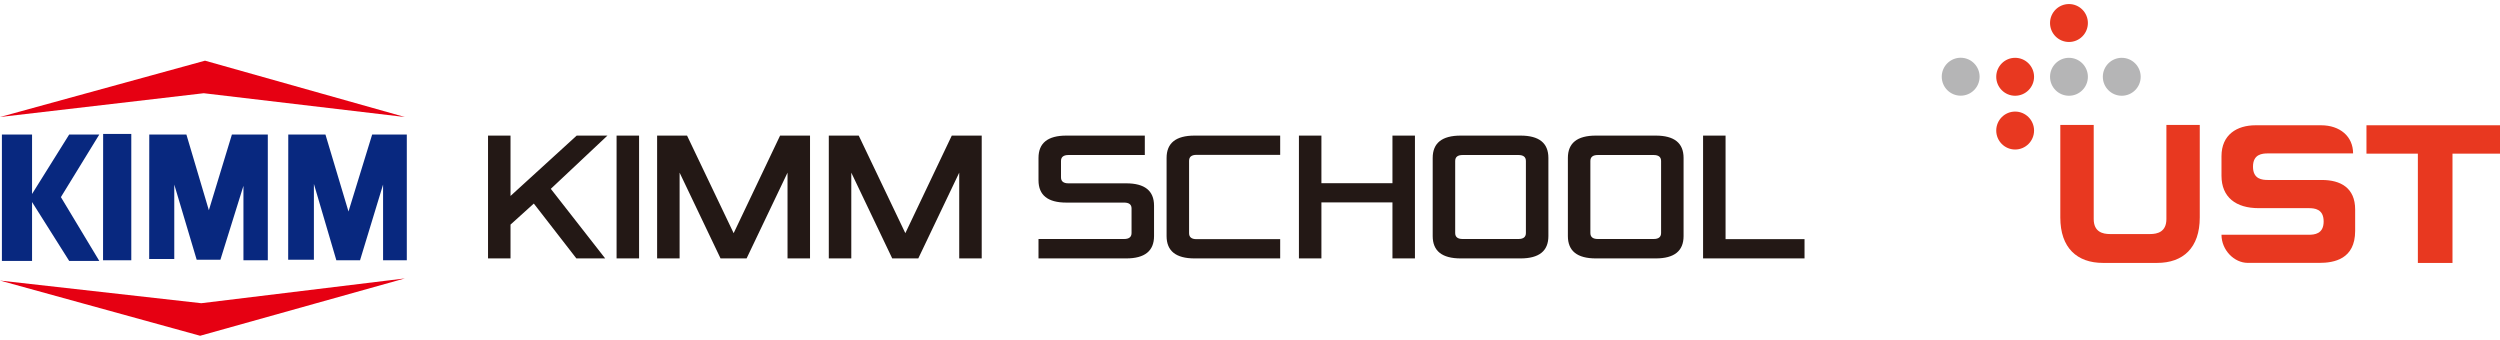 <svg width="309" height="42" viewBox="0 0 309 42" fill="none" xmlns="http://www.w3.org/2000/svg">
<path d="M25.339 7.5L0 14.463L25.183 11.523L50.04 14.463L25.339 7.5Z" fill="#E60012"/>
<path d="M0.235 16.628H3.962V23.974L8.551 16.628H12.272L7.527 24.362L12.272 32.249H8.551L3.962 24.973V32.249H0.235V16.628Z" fill="#08287F"/>
<path d="M12.748 16.551H16.228V32.172H12.736L12.748 16.551Z" fill="#08287F"/>
<path d="M18.45 16.628H23.039L25.815 25.985L28.663 16.628H33.101V32.172H30.09V22.968L27.242 32.102H24.309L21.54 22.815V32.013H18.438L18.45 16.628Z" fill="#08287F"/>
<path d="M35.63 16.628H40.225L43.073 26.144L45.999 16.628H50.281V32.172H47.348V22.815L44.5 32.172H41.574L38.798 22.733V32.102H35.618L35.63 16.628Z" fill="#08287F"/>
<path d="M24.737 41.5L50.04 34.413L24.875 37.477L0 34.678L24.737 41.5Z" fill="#E60012"/>
<path d="M60.32 31.94V16.76H63.1V24.22L71.28 16.76H75.08L68.08 23.34L74.8 31.94H71.24L65.98 25.16L63.1 27.76V31.94H60.32ZM76.209 31.94V16.76H78.989V31.94H76.209ZM81.219 31.94V16.76H84.919L90.679 28.82L96.419 16.76H100.119V31.94H97.339V21.34L92.279 31.94H89.059L83.999 21.34V31.94H81.219ZM102.44 31.94V16.76H106.14L111.9 28.82L117.64 16.76H121.34V31.94H118.56V21.34L113.5 31.94H110.28L105.22 21.34V31.94H102.44ZM128.359 31.94V29.54H138.939C139.552 29.54 139.859 29.293 139.859 28.8V25.76C139.859 25.28 139.552 25.04 138.939 25.04H131.799C129.506 25.04 128.359 24.12 128.359 22.28V19.52C128.359 17.68 129.506 16.76 131.799 16.76H141.499V19.16H132.059C131.446 19.16 131.139 19.407 131.139 19.9V21.92C131.139 22.413 131.446 22.66 132.059 22.66H139.199C141.492 22.66 142.639 23.58 142.639 25.42V29.18C142.639 31.02 141.492 31.94 139.199 31.94H128.359ZM144.19 29.18V19.52C144.19 17.68 145.343 16.76 147.65 16.76H158.23V19.14H147.89C147.276 19.14 146.97 19.387 146.97 19.88V28.82C146.97 29.313 147.276 29.56 147.89 29.56H158.23V31.94H147.65C145.343 31.94 144.19 31.02 144.19 29.18ZM160.547 31.94V16.76H163.327V22.64H172.107V16.76H174.887V31.94H172.107V25.02H163.327V31.94H160.547ZM177.081 29.18V19.52C177.081 17.68 178.234 16.76 180.541 16.76H187.941C190.234 16.76 191.381 17.68 191.381 19.52V29.18C191.381 31.02 190.234 31.94 187.941 31.94H180.541C178.234 31.94 177.081 31.02 177.081 29.18ZM179.861 28.8C179.861 29.293 180.168 29.54 180.781 29.54H187.681C188.294 29.54 188.601 29.293 188.601 28.8V19.9C188.601 19.407 188.294 19.16 187.681 19.16H180.781C180.168 19.16 179.861 19.407 179.861 19.9V28.8ZM193.79 29.18V19.52C193.79 17.68 194.944 16.76 197.25 16.76H204.65C206.944 16.76 208.09 17.68 208.09 19.52V29.18C208.09 31.02 206.944 31.94 204.65 31.94H197.25C194.944 31.94 193.79 31.02 193.79 29.18ZM196.57 28.8C196.57 29.293 196.877 29.54 197.49 29.54H204.39C205.004 29.54 205.31 29.293 205.31 28.8V19.9C205.31 19.407 205.004 19.16 204.39 19.16H197.49C196.877 19.16 196.57 19.407 196.57 19.9V28.8ZM210.5 31.94V16.76H213.28V29.56H223.04V31.94H210.5Z" fill="#231815"/>
<g clip-path="url(#clip0_3531_1722)">
<path d="M267.767 15.443V27.074C267.767 28.66 266.665 28.928 265.76 28.928H260.789C259.885 28.928 258.783 28.66 258.783 27.074V15.443H254.654V26.88C254.654 30.646 256.731 32.496 259.934 32.496H266.612C269.819 32.496 271.891 30.646 271.891 26.88V15.443H267.763H267.767Z" fill="#E83820"/>
<path d="M286.981 22.245H283.194C283.194 22.245 283.182 22.245 283.178 22.245H280.32C279.613 22.245 278.47 22.159 278.47 20.602C278.47 19.044 279.613 18.962 280.32 18.962H290.842C290.842 16.852 289.21 15.484 286.883 15.484H278.795C276.492 15.484 274.576 16.634 274.576 19.312V21.714C274.576 24.388 276.369 25.727 279.165 25.727H282.224C282.224 25.727 282.236 25.727 282.245 25.727H285.353C286.06 25.727 287.203 25.813 287.203 27.371C287.203 28.928 286.06 29.015 285.353 29.015H274.576C274.576 30.914 276.151 32.492 277.824 32.492H286.677C288.482 32.492 291.097 32.039 291.097 28.541V25.887C291.097 23.213 289.288 22.245 286.985 22.245H286.981Z" fill="#E83820"/>
<path d="M309 15.484H292.495V18.991H298.848V32.5H303.128V18.991H309V15.484Z" fill="#E83820"/>
<path d="M244.679 9.482C244.679 10.775 243.635 11.826 242.34 11.826C241.044 11.826 240 10.775 240 9.482C240 8.188 241.049 7.137 242.34 7.137C243.631 7.137 244.679 8.188 244.679 9.482Z" fill="#B5B5B6"/>
<path d="M258.063 2.844C258.063 4.138 257.019 5.189 255.724 5.189C254.428 5.189 253.384 4.138 253.384 2.844C253.384 1.551 254.432 0.5 255.724 0.5C257.015 0.5 258.063 1.551 258.063 2.844Z" fill="#E83820"/>
<path d="M251.41 9.49C251.41 10.784 250.362 11.834 249.071 11.834C247.78 11.834 246.735 10.784 246.735 9.49C246.735 8.196 247.78 7.146 249.071 7.146C250.362 7.146 251.41 8.196 251.41 9.49Z" fill="#E83820"/>
<path d="M258.063 9.49C258.063 10.784 257.019 11.834 255.724 11.834C254.428 11.834 253.384 10.784 253.384 9.49C253.384 8.196 254.432 7.146 255.724 7.146C257.015 7.146 258.063 8.196 258.063 9.49Z" fill="#B5B5B6"/>
<path d="M264.589 9.49C264.589 10.784 263.54 11.834 262.249 11.834C260.958 11.834 259.909 10.784 259.909 9.49C259.909 8.196 260.958 7.146 262.249 7.146C263.54 7.146 264.589 8.196 264.589 9.49Z" fill="#B5B5B6"/>
<path d="M251.41 16.135C251.41 17.429 250.362 18.48 249.071 18.48C247.78 18.48 246.735 17.429 246.735 16.135C246.735 14.842 247.78 13.791 249.071 13.791C250.362 13.791 251.41 14.842 251.41 16.135Z" fill="#E83820"/>
</g>
<defs>
<clipPath id="clip0_3531_1722">
<rect width="69" height="41" fill="white" transform="translate(240 0.5)"/>
</clipPath>
</defs>
</svg>
